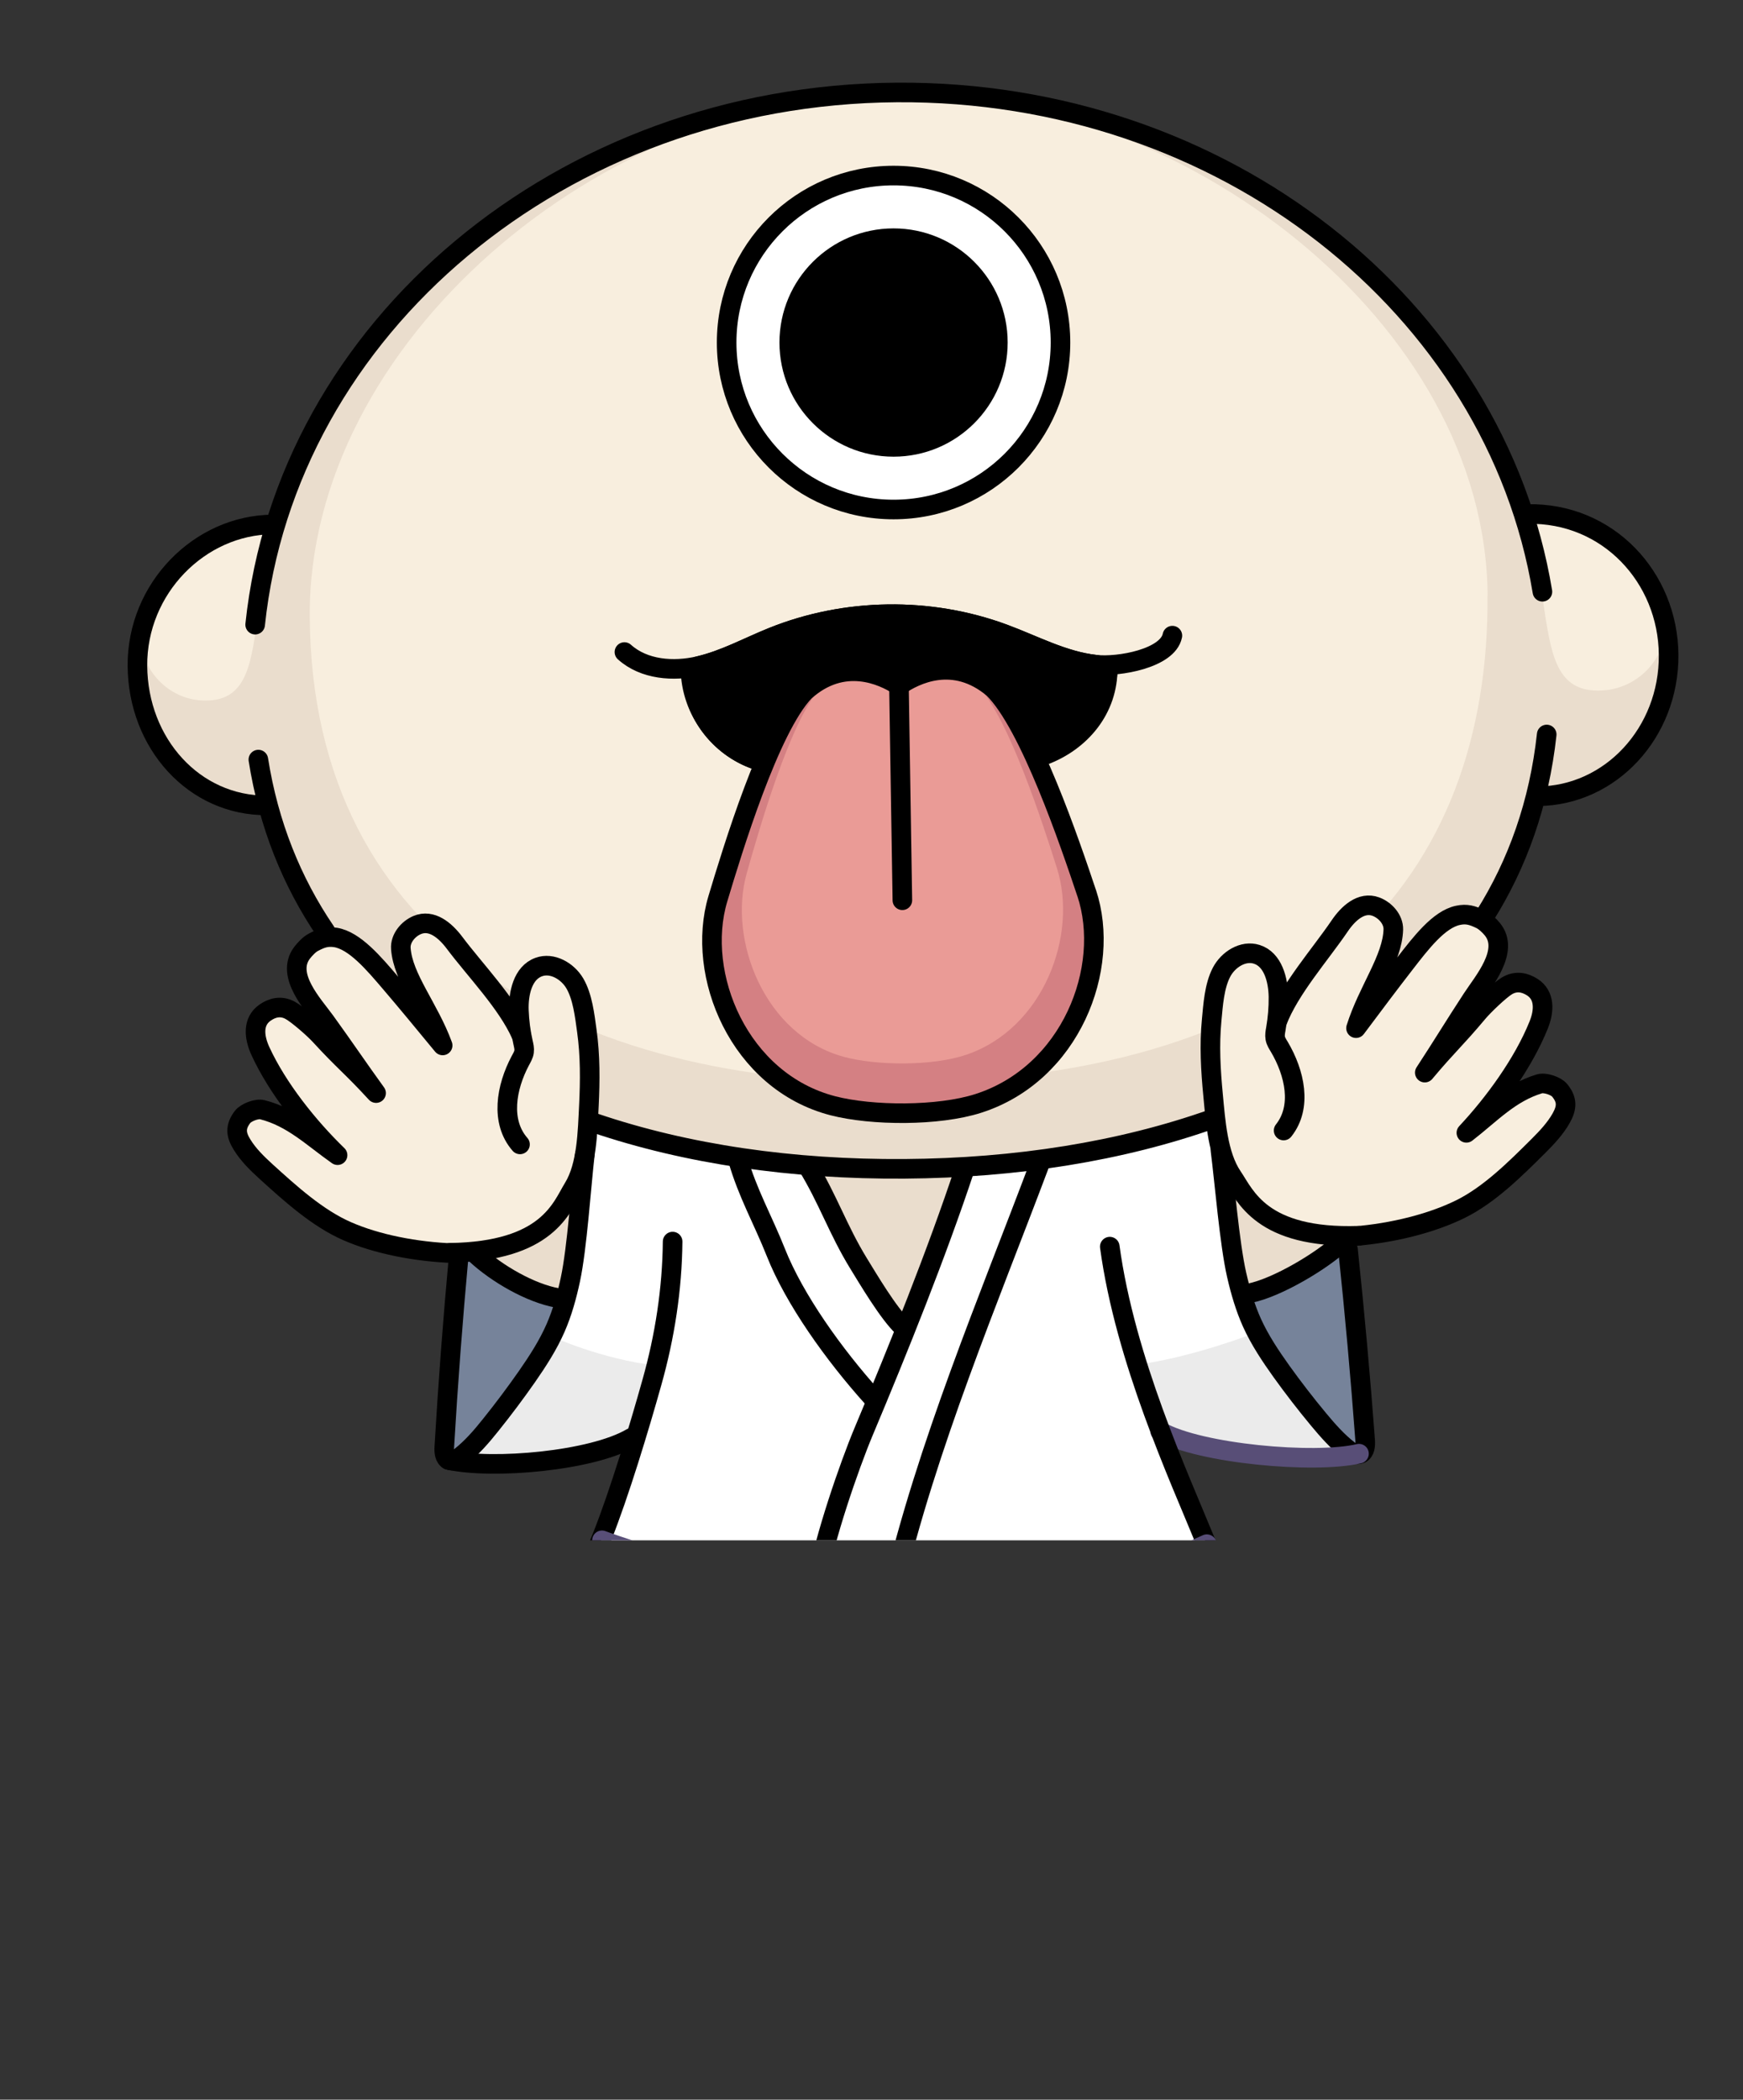 <?xml version="1.0" encoding="UTF-8"?>
<svg id="_レイヤー_1" data-name="レイヤー 1" xmlns="http://www.w3.org/2000/svg" xmlns:xlink="http://www.w3.org/1999/xlink" viewBox="0 0 158.41 190.76">
  <rect x="0" y="0" width="158.41" height="190.76" fill="#333333" stroke="none"/>
  <defs>
    <style>
      .cls-1 {
        fill: #76839a;
      }

      .cls-2 {
        fill: #adaeae;
      }

      .cls-3 {
        fill: #f8eede;
      }

      .cls-4, .cls-5, .cls-6 {
        fill: none;
      }

      .cls-4, .cls-6, .cls-7 {
        stroke-linecap: round;
        stroke-linejoin: round;
        stroke-width: 1.78px;
      }

      .cls-4, .cls-7 {
        stroke: #000;
      }

      .cls-8 {
        fill: #fff;
      }

      .cls-9 {
        fill: #eaddcd;
      }

      .cls-10 {
        fill: #d48083;
      }

      .cls-6 {
        stroke: #584e77;
      }

      .cls-11 {
        fill: #ea9b96;
      }

      .cls-12 {
        fill: #ebebeb;
      }

      .cls-13 {
        clip-path: url(#clippath);
      }

      .cls-14 {
        fill: #cdbd95;
      }
    </style>
    <clipPath id="clippath">
      <rect class="cls-5" width="158.41" height="139.94"/>
    </clipPath>
  </defs>
  <g class="cls-13">
    <g>
      <path class="cls-14" d="M119.57,180.96c.95.48,2.31,1.36,2.7,2.47,1.17,3.35-2.35,5.56-5.26,5.86-5.43.56-9.57-.87-14.22-3.63-1.19-.71-3.5-2.51-3.89-3.96-.47-1.75.22-3.63,1.9-4.73,2.08-1.37,6.27-1.7,8.55-.91s10.21,4.9,10.21,4.9Z"/>
      <path class="cls-14" d="M64.1,177.23c1.71,1.06,2.41,2.95,1.97,4.71-.37,1.46-2.65,3.29-3.83,4.02-4.61,2.82-8.73,4.31-14.17,3.83-2.91-.26-6.46-2.42-5.34-5.78.37-1.11,1.74-1.97,2.66-2.5,4.42-2.58,12.46-8.16,18.71-4.27Z"/>
      <path class="cls-8" d="M123.42,132.12c-4.04.95-14.37-.04-17.99-2.08l4.24,10.25c-24.35,11.35-55.05-.35-55.05-.35,1.97-5.33,3.14-9.38,3.14-9.38-3.58,2.09-12.82,3.02-16.88,2.13,0,0,6.2-4.03,10.39-14.32,1.58-5.97,2.23-16.78,2.23-16.78,0,0,15.7,4.63,27.69,4.55,11.99-.09,24.16-2.69,29.24-4.55.63,4.1,1.21,9.52,1.48,11.5s1.15,6.57,3.75,10.34c2.56,3.44,5.31,7.27,7.75,8.7Z"/>
      <path class="cls-1" d="M122.43,112.02c.61,5.77,1.21,13.05,1.64,18.84.03.45,0,1.02-.41,1.21-.35.16-.75-.06-1.06-.3-1.05-.8-1.93-1.81-2.78-2.83-1.17-1.41-2.29-2.86-3.36-4.35-1-1.4-1.96-2.84-2.67-4.4-.63-1.4-1.01-2.75-1.34-4.28-.62-2.84-1.03-7.93-1.4-10.82l11.38,6.93Z"/>
      <path class="cls-1" d="M53.21,104.46l-11.52,9.37c-.53,5.78-.97,11.83-1.31,17.62-.03.45.01,1.02.42,1.2.35.16.75-.07,1.05-.31,1.04-.82,1.91-1.83,2.74-2.87,1.15-1.43,2.25-2.9,3.3-4.4.98-1.41,1.92-2.86,2.61-4.44.61-1.4,1.02-2.89,1.34-4.39.61-2.85.98-8.44,1.31-11.33"/>
      <path class="cls-9" d="M139.58,46.83c-.33,0-.71.01-1.06.02-7.15-22.37-30.02-38.63-57.01-38.44-26.98.19-49.59,16.77-56.44,39.22l-.3.02c-6.62.05-12.33,5.8-12.28,12.85.05,7.05,5.15,12.72,11.77,12.67v-.31c1.12,4.36,2.87,8.31,5.32,11.76,4.25,5.24,14.65,14.47,24.46,17.4,8.38,2.85,17.98,4.24,28.17,4.17,10.16-.07,19.72-1.6,28.04-4.55,9.44-3.27,21.03-13.11,24.67-18.4,2.07-3.28,3.55-6.92,4.56-10.89.09,0,.17,0,.29,0,6.62-.05,11.94-5.8,11.89-12.84-.05-7.05-5.46-12.72-12.08-12.67Z"/>
      <path class="cls-3" d="M135.19,54.12c.18,25.5-15.68,43.96-53.33,44.23-29.49.21-53.5-12.62-53.71-42.3-.18-24.83,26.42-47.44,53.07-47.63,26.28-.19,53.8,20.87,53.98,45.7Z"/>
      <path class="cls-9" d="M73.48,105.49c1.45,3.04,2.67,6.23,4.54,9.28.87,1.41,2.94,4.72,4.25,5.95,0,0,4.12-9.88,5.77-15.78l-14.56.55Z"/>
      <g>
        <g>
          <g>
            <circle class="cls-8" cx="81.21" cy="31.12" r="15.17"/>
            <circle class="cls-8" cx="81.21" cy="31.12" r="15.17"/>
            <circle cx="81.21" cy="31.12" r="10.37"/>
          </g>
          <path class="cls-9" d="M51.42,118.02c-2.49-.45-5.69-1.87-7.55-3.6l-1.74-1.46,11.09-8.5s-.47,9.06-1.8,13.56Z"/>
          <path class="cls-9" d="M110.95,104.47s11.8,6.66,11.91,6.7c1.12.36-2.63,2.89-2.63,2.89-2.34,1.56-4.88,3.1-7.37,3.58,0,0-1.3-4.39-1.91-13.17Z"/>
          <path class="cls-3" d="M141.74,99.04c-.33-.4-1.33-.73-1.83-.58-2.69.81-4.43,2.74-6.64,4.45,2.53-2.7,5.17-6.33,6.56-9.77.53-1.3.6-2.73-.59-3.48-.64-.4-1.44-.61-2.29-.1-.65.39-2.11,1.8-2.6,2.38-2.13,2.54-2.73,2.96-4.86,5.5,1.68-2.57,2.63-4.16,4.31-6.73,1.01-1.55,3.44-4.33,1.83-6.3-.26-.32-.69-.73-1.07-.91-.73-.35-1.26-.52-2.05-.35-1.73.36-3.37,2.5-4.84,4.4-1.34,1.73-2.66,3.48-4.43,5.85,1.08-3.45,3.32-6.29,3.39-8.97.02-.91-.73-1.75-1.58-2.07-1.32-.49-2.51.59-3.3,1.76-1.76,2.59-4.55,5.73-5.67,8.66l-.05.15c.11-.78.18-1.58.17-2.37-.02-1.55-.5-3.41-1.98-3.87-1.24-.39-2.6.48-3.2,1.64-.65,1.25-.76,2.96-.89,4.34-.22,2.28-.09,4.55.13,6.83.22,2.3.42,5.42,1.75,7.38,1.16,1.71,2.59,5.53,11.09,5.38l.02.05c3.51-.29,6.99-1.16,9.63-2.46s5.03-3.69,7.11-5.76c.77-.77,1.52-1.57,2.05-2.51.54-.97.56-1.67-.15-2.53Z"/>
        </g>
        <path class="cls-1" d="M109.98,146.45c.63-.3,1.25-.62,1.83-.96l-2.12-5.2c-24.35,11.35-55.05-.35-55.05-.35l-1.81,5.52c.5.18,1.02.35,1.53.53l-4.09,15.88s17.72,5.79,30.67,5.4c12.96-.39,25.51-2.23,34.27-6.02l-5.22-14.81Z"/>
        <path class="cls-3" d="M56.98,163.78c-.62,2.77-1.37,6.02-2.06,8.77-.36,1.44-1.04,3.49-2.27,4.45-1.37,1.06-2.99,1.55-4.54,2.28-.74.35-1.45.77-2,1.38-.85.93-1.21,2.66-.4,3.73.18.24.42.43.67.6,3.34,2.28,7.36,1.11,10.72-.51,1.5-.72,3.16-1.45,4.3-2.7.95-1.03,1.3-2.61,1.75-3.91,1.2-3.49,2.33-8.44,2.75-12.09l-8.91-2Z"/>
        <path class="cls-3" d="M107.65,163.79c.66,2.76,1.53,5.63,2.26,8.37.38,1.43,1.09,3.48,2.34,4.41,1.38,1.04,3.02,1.51,4.57,2.22.74.34,1.47.75,2.02,1.35.86.92,1.25,2.64.46,3.73-.18.24-.42.44-.66.61-3.31,2.33-7.34,1.21-10.72-.36-1.51-.7-3.18-1.4-4.34-2.64-.96-1.02-1.34-2.59-1.81-3.89-1.25-3.47-2.23-8.33-2.7-11.98l8.59-1.83Z"/>
      </g>
      <path class="cls-7" d="M94.08,68.85c3.35-1.26,6.65-4.5,6.59-8.27l-1.1-.19c-2.93-.33-5.59-1.78-8.35-2.8-6.73-2.49-14.38-2.38-21.03.3-2.22.89-4.34,2.07-6.67,2.61l-.77.29c.06,3.78,2.61,7.1,6,8.25l.7.3c1.56.56,7.82,2.09,12.31,2.06,4.49-.03,10.48-1.89,12.31-2.55Z"/>
      <path class="cls-10" d="M98.76,81.14c-1.48-4.42-5.17-15.34-8.48-18.59-3.61-3.05-7.14-1.25-8.58-.26-1.47-.95-5.06-2.63-8.57.53-3.2,3.35-6.55,14.38-7.89,18.84-2.06,6.88,1.92,16.59,10.45,18.8,3.56.92,9.58.95,13.21-.21,8.42-2.69,12.13-12.3,9.86-19.12Z"/>
      <path class="cls-11" d="M96.06,78.88c-1.24-3.92-4.36-13.61-7.14-16.5-3.04-2.71-6.01-1.12-7.22-.24-1.24-.84-4.26-2.34-7.21.46-2.69,2.97-5.5,12.76-6.62,16.72-1.73,6.11,1.62,14.72,8.8,16.69,3,.82,8.06.85,11.11-.17,7.08-2.38,10.2-10.91,8.28-16.96Z"/>
      <path class="cls-3" d="M53.33,93.63c-.19-1.37-.39-3.08-1.09-4.29-.66-1.12-2.05-1.93-3.28-1.48-1.46.54-1.86,2.41-1.8,3.96.04.98.16,1.96.38,2.91.03.15.07.31.08.46l-.24-1.16c-1.25-2.87-4.18-5.87-6.07-8.38-.85-1.13-2.08-2.16-3.38-1.6-.84.36-1.55,1.24-1.49,2.14.19,2.67,2.56,5.4,3.8,8.8-1.88-2.28-3.29-3.97-4.7-5.64-1.56-1.83-3.3-3.9-5.04-4.17-.8-.13-1.32.07-2.03.45-.37.2-.78.63-1.02.96-1.52,2.04,1.04,4.71,2.12,6.21,1.8,2.49,2.82,4.03,4.62,6.52-2.24-2.44-2.87-2.82-5.11-5.26-.52-.56-2.03-1.9-2.7-2.26-.87-.47-1.66-.22-2.28.21-1.15.8-1.01,2.23-.42,3.5,1.55,3.37,4.36,6.87,7.01,9.45-2.29-1.6-4.12-3.45-6.84-4.13-.5-.13-1.49.25-1.8.66-.66.89-.62,1.59-.03,2.53.57.92,1.36,1.69,2.16,2.42,2.17,1.98,4.68,4.25,7.37,5.42,2.69,1.17,6.21,1.88,9.73,2.01h.09c8.5-.25,9.68-4.19,10.76-5.95,1.24-2.02,1.29-5.14,1.4-7.45.11-2.28.13-4.56-.19-6.83Z"/>
      <path class="cls-2" d="M122.43,112.02c.61,5.77,1.21,13.05,1.64,18.84"/>
      <path class="cls-9" d="M151.55,60.17s-.42,12.09-12.02,12.18l.84-4.4s8,.54,11.18-7.77Z"/>
      <path class="cls-3" d="M25.07,47.62s-9.49-1.33-12.15,9.47c-.63,2.93,1.86,6.4,5.49,6.55,3.75.16,4.37-2.76,4.95-7.25.51-3.88.83-5.73,1.7-8.78Z"/>
      <path class="cls-3" d="M138.49,46.8s9.8-1.47,12.71,9.3c.7,2.92-1.83,6.43-5.59,6.63-3.88.21-4.56-2.7-5.23-7.17-.58-3.87-.94-5.72-1.89-8.75Z"/>
      <path class="cls-12" d="M50.13,121.42s4.6,2.09,9.52,2.64c0,0-.85,3.77-1.87,6.55,0,0-7.01,3.59-16.69,2.08,2.78-1.77,5.63-5.21,9.04-11.27Z"/>
      <path class="cls-12" d="M114.2,121.05s-5.89,2.3-10.81,2.92c0,0,1.02,3.34,2.09,6.11,0,0,8.22,3.97,17.92,2.11-2.8-1.73-5.7-5.12-9.2-11.14Z"/>
      <g>
        <g>
          <g>
            <path class="cls-4" d="M24.26,73.17c-6.62.05-11.72-5.63-11.77-12.67-.05-7.05,5.66-12.8,12.28-12.85"/>
            <path class="cls-4" d="M138.83,46.7c7.3-.15,12.77,5.75,12.82,12.8.05,7.05-5.27,12.8-11.89,12.84"/>
            <g>
              <path class="cls-4" d="M29.58,84.62c-3.06-4.5-5.17-9.71-6.1-15.61"/>
              <path class="cls-4" d="M110.24,101.64c-8.33,2.96-17.88,4.48-28.04,4.55s-19.78-1.32-28.17-4.17"/>
              <path class="cls-4" d="M140.57,66.73c-.68,6.23-2.64,11.74-5.65,16.51"/>
              <path class="cls-4" d="M23.19,56.75c2.83-26.94,27.78-48.13,58.3-48.35,29.71-.21,54.42,19.51,58.69,45.36"/>
            </g>
            <g>
              <path class="cls-4" d="M41.27,113.86c-3.52-.13-7.04-.83-9.73-2.01-2.69-1.17-5.2-3.45-7.37-5.42-.8-.73-1.59-1.5-2.16-2.42-.59-.94-.64-1.64.03-2.53.31-.41,1.3-.79,1.8-.66,2.73.69,4.56,2.53,6.84,4.13-2.66-2.58-5.46-6.08-7.01-9.45-.59-1.28-.73-2.7.42-3.5.62-.43,1.41-.68,2.28-.21.67.36,2.19,1.7,2.7,2.26,2.24,2.44,2.87,2.82,5.11,5.26-1.8-2.49-2.82-4.03-4.62-6.52-1.08-1.5-3.64-4.17-2.12-6.21.25-.33.66-.77,1.02-.96.71-.38,1.23-.57,2.03-.45,1.74.28,3.48,2.34,5.04,4.17,1.42,1.66,2.82,3.36,4.7,5.64-1.24-3.4-3.61-6.13-3.8-8.8-.07-.91.65-1.79,1.49-2.14,1.3-.55,2.53.47,3.38,1.6,1.88,2.51,4.81,5.51,6.07,8.38"/>
              <path class="cls-4" d="M47.26,103.97c-1.81-2.07-1.26-5.18.03-7.61.14-.26.3-.52.34-.81.04-.27-.03-.55-.09-.82-.22-.96-.34-1.93-.38-2.91-.06-1.55.34-3.43,1.8-3.96,1.22-.45,2.62.36,3.28,1.48.71,1.21.9,2.92,1.09,4.29.32,2.27.3,4.55.19,6.83-.12,2.31-.16,5.43-1.4,7.45-1.1,1.79-2.35,5.78-11.22,5.91"/>
            </g>
            <path class="cls-4" d="M87.68,106.2c-2.55,7.69-6.05,16.39-9.19,23.86-1.3,3.1-3.61,9.77-4.23,13.61"/>
            <path class="cls-4" d="M94.46,105.83c-4.57,12.16-10.25,25.56-13.35,38.83"/>
            <path class="cls-4" d="M73.38,105.9c1.87,3.05,2.77,5.82,4.64,8.87.87,1.41,2.72,4.55,4.03,5.78"/>
            <path class="cls-4" d="M67.06,105.33c.89,3.09,2.27,5.48,3.45,8.45,1.69,4.27,5.28,9.29,8.77,13.17"/>
            <g>
              <g>
                <path class="cls-4" d="M56.75,59.24c1.78,1.6,4.45,1.8,6.78,1.26,2.33-.54,4.45-1.71,6.67-2.61,6.65-2.68,14.3-2.79,21.03-.3,2.76,1.02,5.42,2.48,8.35,2.8,2.1.23,6.55-.57,6.97-2.64"/>
                <path class="cls-4" d="M68.76,69.04c-3.39-1.15-5.85-4.33-5.91-8.11"/>
                <path class="cls-4" d="M100.67,60.65c.06,3.78-2.46,6.73-5.81,7.98"/>
                <path class="cls-4" d="M98.76,81.14c-1.48-4.42-5.17-15.34-8.48-18.59-3.61-3.05-7.14-1.25-8.58-.26-1.47-.95-5.06-2.63-8.57.53-3.2,3.35-6.55,14.38-7.89,18.84-2.06,6.88,1.92,16.59,10.45,18.8,3.56.92,9.58.95,13.21-.21,8.42-2.69,12.13-12.3,9.86-19.12Z"/>
                <line class="cls-4" x1="81.7" y1="62.29" x2="82.01" y2="81.79"/>
              </g>
              <circle class="cls-4" cx="81.21" cy="31.12" r="15.17"/>
            </g>
          </g>
          <path class="cls-4" d="M41.69,114.09c-.53,5.78-.97,11.57-1.31,17.36-.03.45.01,1.02.42,1.2.35.16.75-.07,1.05-.31,1.04-.82,1.91-1.83,2.74-2.87,1.15-1.43,2.25-2.9,3.3-4.4.98-1.41,1.92-2.86,2.61-4.44.61-1.4,1.02-2.89,1.34-4.39.61-2.85.98-8.44,1.31-11.33"/>
          <path class="cls-4" d="M43.28,113.98c1.86,1.72,4.92,3.51,7.42,3.95"/>
          <path class="cls-4" d="M40.76,132.64c4.05.89,13.05.09,16.63-2.01"/>
          <g>
            <path class="cls-4" d="M123.1,112.31c3.51-.29,6.99-1.16,9.63-2.46,2.64-1.3,5.03-3.69,7.11-5.76.77-.77,1.52-1.57,2.05-2.51.54-.97.56-1.67-.15-2.53-.33-.4-1.33-.73-1.83-.58-2.69.81-4.43,2.74-6.64,4.45,2.53-2.7,5.17-6.33,6.56-9.77.53-1.3.6-2.73-.59-3.48-.64-.4-1.44-.61-2.29-.1-.65.39-2.11,1.8-2.6,2.38-2.13,2.54-2.73,2.96-4.86,5.5,1.68-2.57,2.63-4.16,4.31-6.73,1.01-1.55,3.44-4.33,1.83-6.3-.26-.32-.69-.73-1.07-.91-.73-.35-1.26-.52-2.05-.35-1.73.36-3.37,2.5-4.84,4.4-1.34,1.73-2.66,3.48-4.43,5.85,1.08-3.45,3.32-6.29,3.39-8.97.02-.91-.73-1.75-1.58-2.07-1.32-.49-2.51.59-3.3,1.76-1.76,2.59-4.55,5.73-5.67,8.66"/>
            <path class="cls-4" d="M116.66,102.71c1.71-2.15,1.01-5.23-.39-7.6-.15-.25-.32-.5-.37-.79-.05-.27,0-.55.05-.82.17-.97.25-1.95.24-2.93-.02-1.55-.5-3.41-1.98-3.87-1.24-.39-2.6.48-3.2,1.64-.65,1.25-.76,2.96-.89,4.34-.22,2.28-.09,4.55.13,6.83.22,2.3.42,5.42,1.75,7.38,1.18,1.73,2.62,5.67,11.49,5.38"/>
          </g>
          <path class="cls-4" d="M122.51,113.52c.61,5.77,1.13,11.55,1.56,17.34.03.45,0,1.02-.41,1.21-.35.16-.75-.06-1.06-.3-1.05-.8-1.93-1.81-2.78-2.83-1.17-1.41-2.29-2.86-3.36-4.35-1-1.4-1.96-2.84-2.67-4.4-.63-1.4-1.06-2.88-1.4-4.37-.65-2.84-1.1-8.42-1.47-11.31"/>
          <path class="cls-4" d="M122.05,112.77c-1.83,1.75-5.99,4.23-8.48,4.72"/>
          <path class="cls-6" d="M123.51,132.07c-4.04.95-14.46.01-18.07-2.03"/>
          <path class="cls-4" d="M61.13,112.8c-.04,4.32-.71,8.63-1.88,12.78-1.15,4.11-2.98,10.16-4.54,14.07-.98,2.44-1.76,3.74-1.89,5.82,7.32,2.63,16.12,4.94,22.98,5.2,0,0,23.93,1.93,36.01-5.17,0,0-.38-.86-2.27-5.49-2.39-5.85-7.28-16.46-8.68-26.75"/>
        </g>
        <path class="cls-6" d="M54.71,139.94s30.62,11.7,54.97.35"/>
        <path class="cls-6" d="M54.17,146.5l-3.91,15.37s17.72,5.79,30.67,5.4c12.96-.39,25.51-2.23,34.27-6.02l-4.87-14.56"/>
        <line class="cls-6" x1="62.91" y1="148.82" x2="59.89" y2="163.89"/>
        <line class="cls-6" x1="81.31" y1="151.22" x2="81.42" y2="167.16"/>
        <line class="cls-6" x1="72.75" y1="150.83" x2="70.78" y2="165.74"/>
        <line class="cls-6" x1="91.14" y1="151.6" x2="93.78" y2="165.88"/>
        <line class="cls-6" x1="101.26" y1="149.74" x2="105.23" y2="164.01"/>
        <path class="cls-6" d="M65.55,165.93c-.42,3.66-1.21,8.45-2.41,11.94-.45,1.3-.8,2.88-1.75,3.91-1.15,1.25-2.8,1.98-4.3,2.7-3.36,1.62-7.38,2.79-10.72.51-.25-.17-.49-.36-.67-.6-.81-1.07-.44-2.8.4-3.73.55-.6,1.27-1.03,2-1.38,1.54-.73,3.17-1.22,4.54-2.28,1.23-.95,1.91-3.01,2.27-4.45.69-2.75,1.47-5.8,2.09-8.57"/>
        <path class="cls-6" d="M45.39,181.49c-.95.5-2.29,1.4-2.66,2.5-1.12,3.36,2.43,5.52,5.34,5.78,5.43.48,9.56-1.01,14.17-3.83,1.18-.73,3.46-2.56,3.83-4.02.44-1.75-.33-3.54-1.97-4.71"/>
        <path class="cls-6" d="M44.38,187.1c.4-.94,1.16-1.67,1.98-2.28,1.99-1.47,4.54-2.31,6.99-1.9,2.45.4,4.71,2.17,5.36,4.57"/>
        <path class="cls-6" d="M47.9,183.7c1.5-1.32,1.94-3.37,1.53-4.98"/>
        <path class="cls-6" d="M99.19,165.74c.47,3.65,1.33,8.39,2.58,11.86.47,1.3.84,2.87,1.81,3.89,1.16,1.24,2.83,1.93,4.34,2.64,3.38,1.57,7.42,2.69,10.72.36.25-.17.49-.37.66-.61.79-1.09.4-2.81-.46-3.73-.56-.6-1.28-1.01-2.02-1.35-1.55-.71-3.19-1.18-4.57-2.22-1.24-.94-1.95-2.98-2.34-4.41-.73-2.74-1.4-5.54-2.07-8.3"/>
        <path class="cls-6" d="M119.57,180.96c.95.48,2.31,1.36,2.7,2.47,1.17,3.35-2.35,5.56-5.26,5.86-5.43.56-9.57-.87-14.22-3.63-1.19-.71-3.5-2.51-3.89-3.96-.47-1.75.28-3.55,1.9-4.73"/>
        <path class="cls-6" d="M120.67,186.55c-.41-.93-1.18-1.66-2.01-2.25-2.01-1.45-4.57-2.24-7.01-1.8s-4.68,2.24-5.29,4.64"/>
        <path class="cls-6" d="M117.1,183.2c-1.51-1.3-1.99-3.35-1.61-4.96"/>
      </g>
    </g>
  </g>
</svg>
